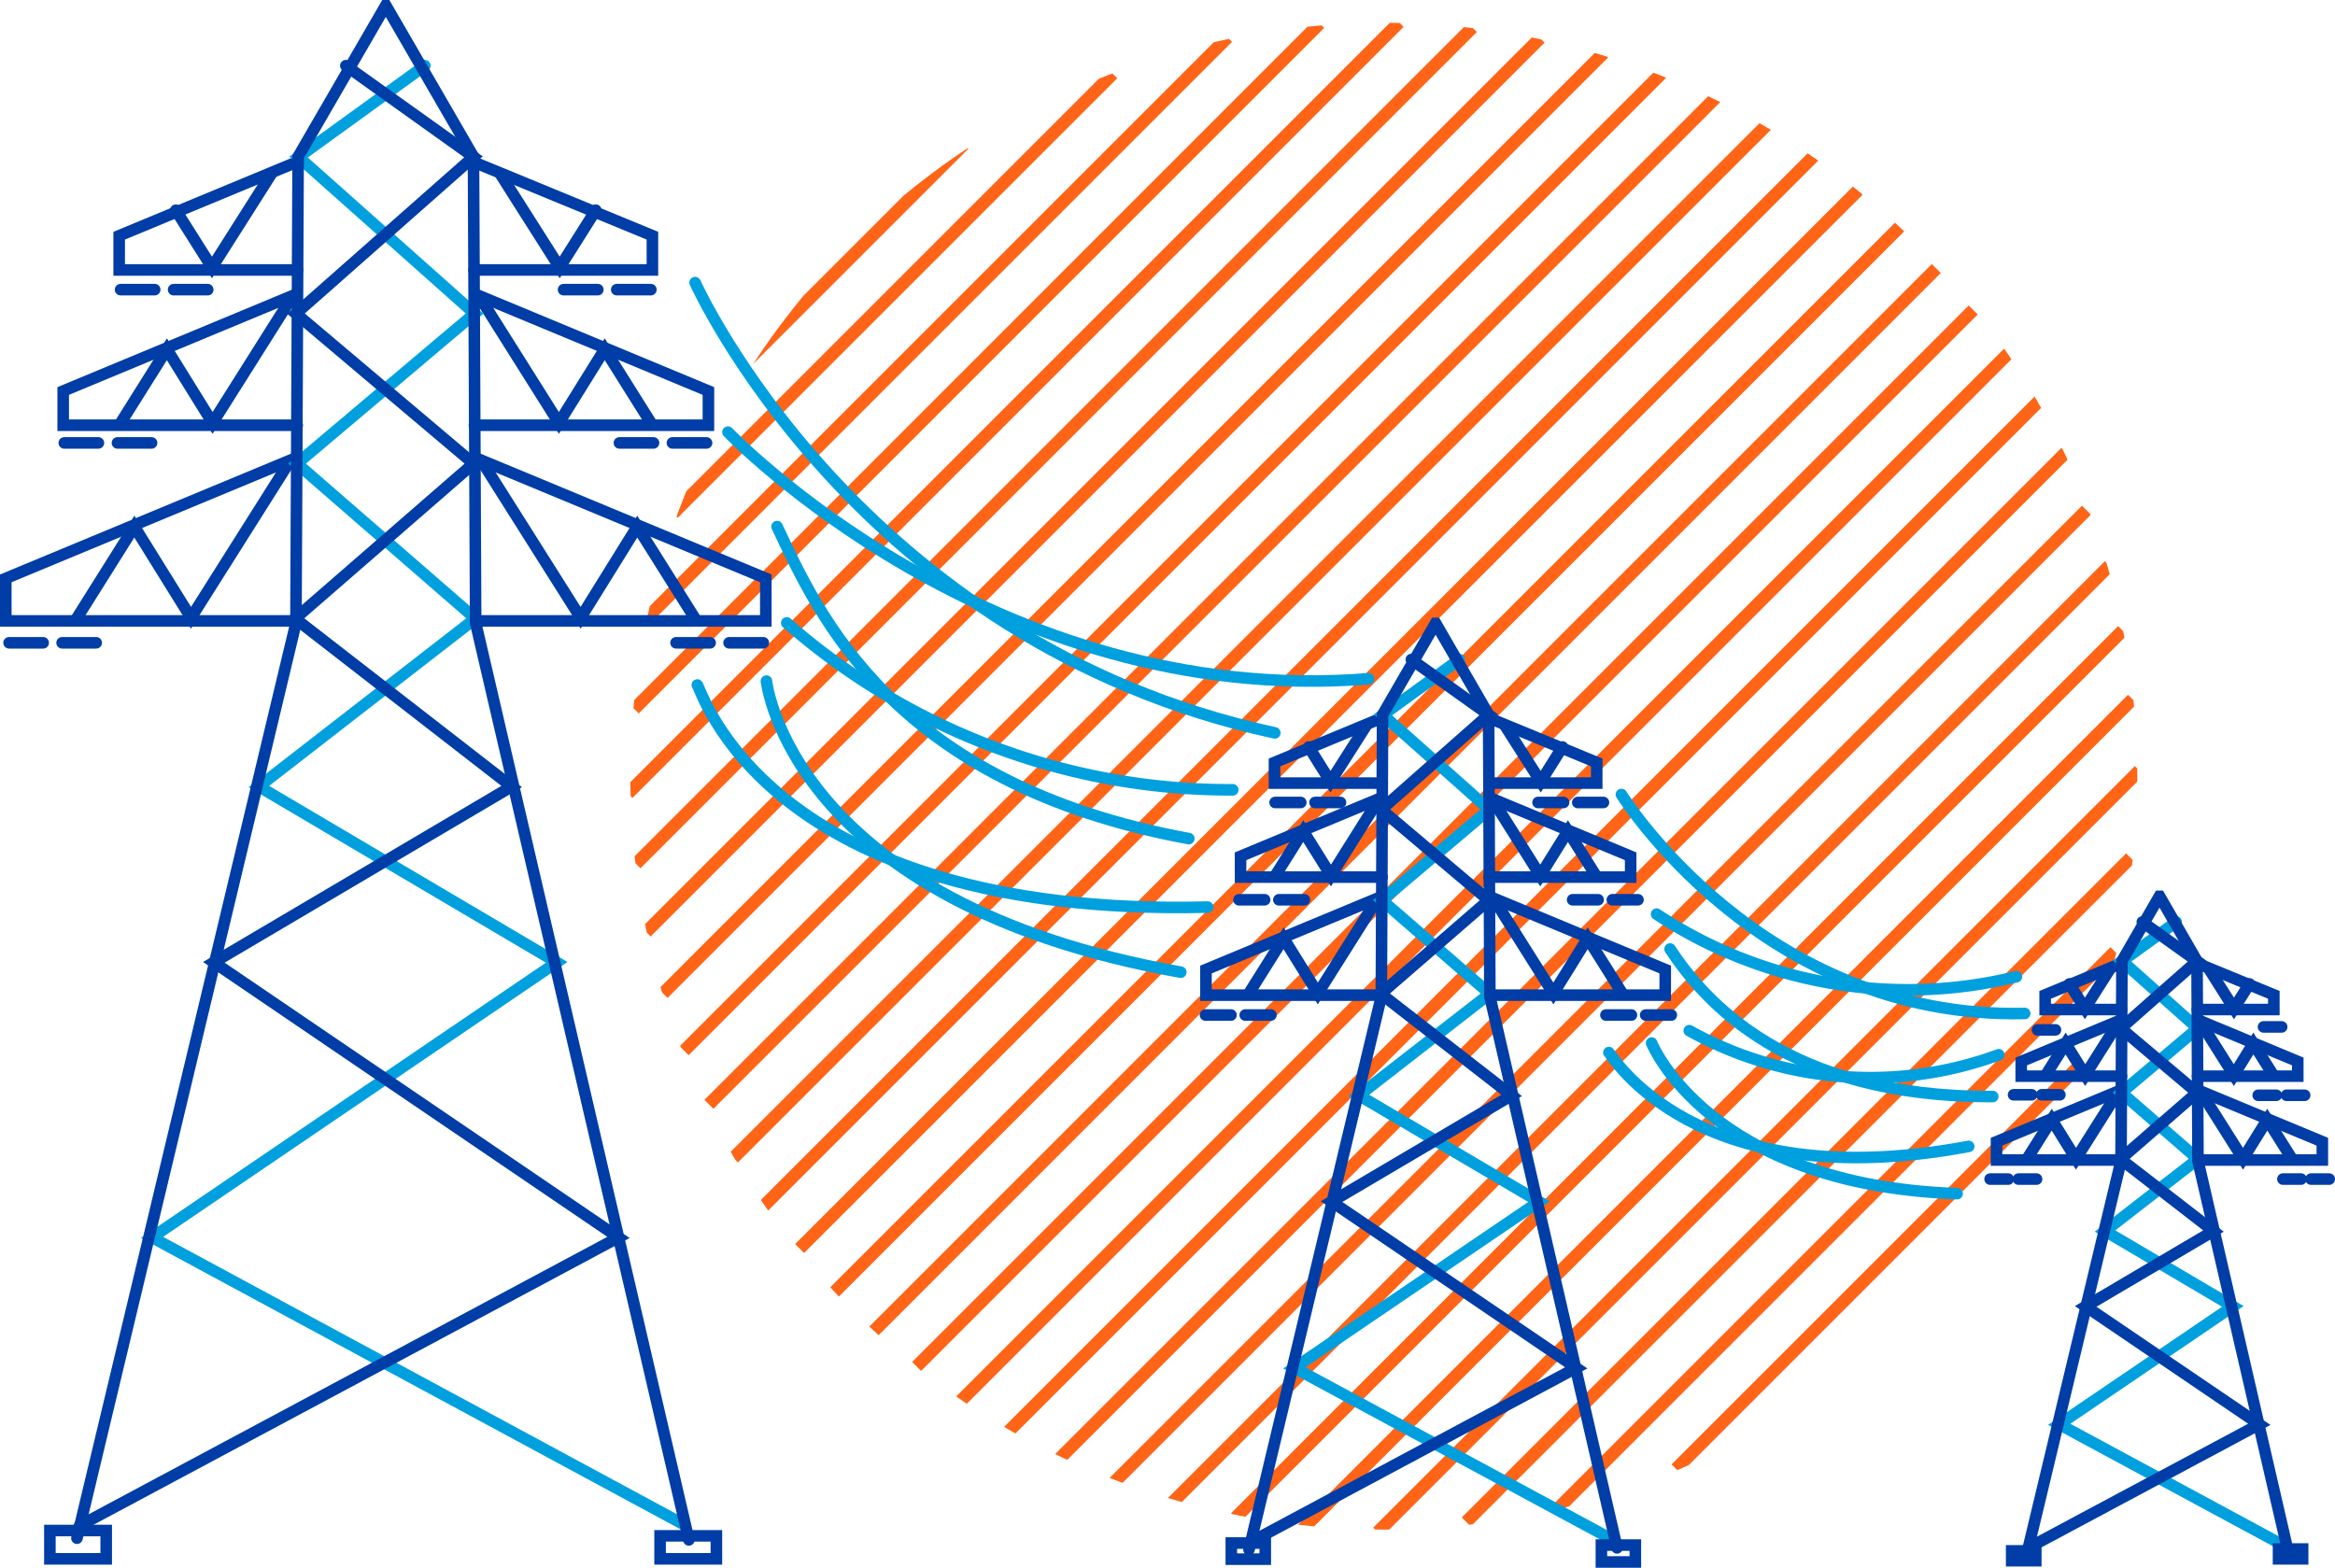 <?xml version="1.0" encoding="UTF-8"?> <svg xmlns="http://www.w3.org/2000/svg" xmlns:xlink="http://www.w3.org/1999/xlink" viewBox="0 0 149.28 100.25"><defs><style>.a,.c,.d,.e{fill:none;}.b{clip-path:url(#a);}.c{stroke:#ff6417;stroke-width:0.81px;}.c,.d,.e{stroke-miterlimit:10;}.d{stroke:#003da6;}.d,.e{stroke-linecap:round;stroke-width:0.74px;}.e{stroke:#00a0df;}</style><clipPath id="a"><circle class="a" cx="88.47" cy="49.63" r="48.17"></circle></clipPath></defs><g class="b"><line class="c" x1="61.62" y1="9.23" x2="47.57" y2="23.28"></line><line class="c" x1="78.48" y1="2.39" x2="41.29" y2="39.58"></line><line class="c" x1="71.14" y1="4.72" x2="43.04" y2="32.82"></line><line class="c" x1="84.37" y1="1.5" x2="40.55" y2="45.33"></line><line class="c" x1="94.13" y1="1.76" x2="40.66" y2="55.23"></line><line class="c" x1="89.45" y1="1.43" x2="40.15" y2="50.73"></line><line class="c" x1="98.46" y1="2.44" x2="41.31" y2="59.59"></line><line class="c" x1="106.22" y1="4.7" x2="43.74" y2="67.18"></line><line class="c" x1="102.53" y1="3.38" x2="42.39" y2="63.52"></line><line class="c" x1="109.71" y1="6.22" x2="45.32" y2="70.61"></line><line class="c" x1="115.96" y1="9.98" x2="48.82" y2="77.12"></line><line class="c" x1="113" y1="7.94" x2="46.89" y2="74.04"></line><line class="c" x1="118.79" y1="12.17" x2="51.12" y2="79.83"></line><line class="c" x1="123.79" y1="17.17" x2="55.84" y2="85.13"></line><line class="c" x1="121.52" y1="14.44" x2="53.28" y2="82.68"></line><line class="c" x1="126.15" y1="19.82" x2="58.6" y2="87.37"></line><line class="c" x1="130.47" y1="25.53" x2="64.37" y2="91.63"></line><line class="c" x1="128.4" y1="22.59" x2="61.43" y2="89.56"></line><line class="c" x1="132.07" y1="28.93" x2="67.68" y2="93.32"></line><line class="c" x1="134.85" y1="36.17" x2="74.8" y2="96.22"></line><line class="c" x1="133.39" y1="32.62" x2="71.2" y2="94.81"></line><line class="c" x1="135.7" y1="40.32" x2="78.99" y2="97.04"></line><line class="c" x1="136.77" y1="49.27" x2="88.08" y2="97.96"></line><line class="c" x1="136.33" y1="44.71" x2="83.26" y2="97.78"></line><line class="c" x1="136.21" y1="54.85" x2="93.74" y2="97.31"></line><line class="c" x1="133.08" y1="67.99" x2="107.15" y2="93.92"></line><line class="c" x1="135.21" y1="60.85" x2="99.4" y2="96.66"></line></g><polyline class="d" points="135.63 61.59 130.75 63.61 130.75 64.55 135.64 64.55"></polyline><polyline class="d" points="132.3 62.91 133.29 64.48 134.92 61.92"></polyline><polyline class="d" points="135.61 65.21 129.22 67.87 129.22 68.81 135.63 68.81"></polyline><polyline class="d" points="135.48 65.3 133.31 68.74 132.06 66.72 130.77 68.77"></polyline><polyline class="d" points="135.57 69.71 127.64 73 127.64 74.17 135.59 74.17"></polyline><polyline class="d" points="135.41 69.83 132.72 74.09 131.17 71.59 129.57 74.13"></polyline><polyline class="e" points="139.13 58.95 135.67 61.45 140.5 65.75 135.63 69.86 140.51 74.11 134.58 78.71 142.75 83.53 131.65 91.07 146.21 98.93"></polyline><polyline class="d" points="146.29 99.24 140.52 74.23 140.46 61.45 138.07 57.31 138.05 57.31 135.66 61.45 135.6 74.23 129.59 99.32"></polyline><polyline class="d" points="140.47 61.59 145.37 63.61 145.37 64.55 140.48 64.55"></polyline><polyline class="d" points="143.81 62.91 142.82 64.48 141.2 61.92"></polyline><polyline class="d" points="140.51 65.21 146.9 67.87 146.9 68.81 140.49 68.81"></polyline><polyline class="d" points="140.64 65.3 142.81 68.74 144.06 66.72 145.35 68.77"></polyline><polyline class="d" points="140.53 74.17 148.47 74.17 148.47 73 140.55 69.71"></polyline><polyline class="d" points="140.71 69.83 143.4 74.09 144.95 71.59 146.55 74.13"></polyline><line class="d" x1="148.91" y1="75.39" x2="147.75" y2="75.39"></line><line class="d" x1="147.11" y1="75.39" x2="145.95" y2="75.39"></line><line class="d" x1="147.34" y1="70.03" x2="146.18" y2="70.03"></line><line class="d" x1="145.53" y1="70.03" x2="144.37" y2="70.03"></line><line class="d" x1="145.87" y1="65.66" x2="144.71" y2="65.66"></line><line class="d" x1="130.2" y1="75.39" x2="129.04" y2="75.39"></line><line class="d" x1="128.39" y1="75.39" x2="127.23" y2="75.39"></line><polyline class="d" points="136.96 58.95 140.46 61.45 135.59 65.75 140.46 69.86 135.57 74.11 141.51 78.71 133.34 83.53 144.44 91.07 129.67 98.97"></polyline><rect class="d" x="128.61" y="99.16" width="1.54" height="0.63"></rect><rect class="d" x="145.67" y="99.04" width="1.54" height="0.63"></rect><line class="d" x1="131.69" y1="70" x2="130.53" y2="70"></line><line class="d" x1="131.41" y1="65.85" x2="130.26" y2="65.85"></line><line class="d" x1="129.89" y1="70" x2="128.73" y2="70"></line><polyline class="d" points="88.36 45.9 81.48 48.75 81.48 50.07 88.37 50.07"></polyline><polyline class="d" points="83.67 47.76 85.06 49.98 87.36 46.37"></polyline><polyline class="d" points="88.33 51 79.31 54.75 79.31 56.08 88.36 56.08"></polyline><polyline class="d" points="88.14 51.13 85.09 55.98 83.32 53.14 81.51 56.02"></polyline><polyline class="d" points="88.27 57.35 77.1 61.99 77.1 63.63 88.3 63.63"></polyline><polyline class="d" points="88.04 57.51 84.25 63.52 82.06 59.99 79.81 63.57"></polyline><polyline class="e" points="93.29 42.17 88.41 45.71 95.21 51.76 88.35 57.56 95.24 63.54 86.88 70.04 98.39 76.83 82.75 87.46 103.27 98.54"></polyline><polyline class="d" points="103.38 98.97 95.25 63.72 95.17 45.7 91.79 39.86 91.77 39.86 88.39 45.7 88.31 63.72 79.85 99.08"></polyline><polyline class="d" points="95.17 45.9 102.08 48.75 102.08 50.07 95.19 50.07"></polyline><polyline class="d" points="99.89 47.76 98.5 49.98 96.2 46.37"></polyline><polyline class="d" points="95.23 51 104.25 54.75 104.25 56.08 95.2 56.08"></polyline><polyline class="d" points="95.42 51.13 98.47 55.98 100.24 53.14 102.05 56.02"></polyline><polyline class="d" points="95.26 63.63 106.46 63.63 106.46 61.99 95.29 57.35"></polyline><polyline class="d" points="95.52 57.51 99.31 63.52 101.5 59.99 103.75 63.57"></polyline><line class="d" x1="106.85" y1="64.9" x2="105.21" y2="64.9"></line><line class="d" x1="104.3" y1="64.9" x2="102.67" y2="64.9"></line><line class="d" x1="81.25" y1="64.9" x2="79.61" y2="64.9"></line><line class="d" x1="78.7" y1="64.9" x2="77.07" y2="64.9"></line><line class="d" x1="104.72" y1="57.53" x2="103.08" y2="57.53"></line><line class="d" x1="102.17" y1="57.53" x2="100.54" y2="57.53"></line><line class="d" x1="83.39" y1="57.53" x2="81.76" y2="57.53"></line><line class="d" x1="80.85" y1="57.53" x2="79.21" y2="57.53"></line><line class="d" x1="102.51" y1="51.31" x2="100.87" y2="51.31"></line><line class="d" x1="99.96" y1="51.31" x2="98.33" y2="51.31"></line><line class="d" x1="85.7" y1="51.31" x2="84.07" y2="51.31"></line><line class="d" x1="83.16" y1="51.31" x2="81.52" y2="51.31"></line><polyline class="d" points="90.23 42.17 95.17 45.7 88.31 51.76 95.17 57.56 88.28 63.54 96.64 70.04 85.13 76.83 100.77 87.46 79.95 98.6"></polyline><rect class="d" x="78.72" y="98.66" width="2.17" height="1.03"></rect><rect class="d" x="102.38" y="98.79" width="2.17" height="1.08"></rect><path class="e" d="M105.59,66.69s3.64,9.08,19.53,9.63"></path><path class="e" d="M103.66,50.8s8.92,14.39,25.78,14"></path><path class="e" d="M106.77,60.68c2.2,3.33,7.5,9.49,20.63,9.43"></path><path class="e" d="M105.91,58.45a29.12,29.12,0,0,0,23,4"></path><path class="e" d="M102.86,67.3c.17.12,5.46,9.29,23,6"></path><path class="e" d="M108,65.9a23.78,23.78,0,0,0,19.78,1.54"></path><path class="e" d="M49,43.55s1.5,14.16,26.49,18.61"></path><path class="e" d="M44.44,18.07s10.32,23,37.06,28.79"></path><path class="e" d="M49.68,33.67C52.29,39.21,57.06,50.13,76,53.62"></path><path class="e" d="M46.54,27.63S63.44,45.32,87.49,43.4"></path><path class="e" d="M44.58,43.8C44.83,44,48.9,58.67,77.21,58"></path><path class="e" d="M50.3,39.83A43,43,0,0,0,78.81,50.5"></path><polyline class="d" points="19 10.35 7.62 15.07 7.62 17.26 19.02 17.26"></polyline><polyline class="d" points="11.24 13.44 13.55 17.1 17.34 11.13"></polyline><line class="d" x1="7.71" y1="18.52" x2="9.89" y2="18.52"></line><line class="d" x1="11.1" y1="18.52" x2="13.28" y2="18.52"></line><line class="d" x1="36.03" y1="18.52" x2="38.22" y2="18.52"></line><line class="d" x1="39.43" y1="18.52" x2="41.61" y2="18.52"></line><polyline class="d" points="18.96 18.8 4.04 25 4.04 27.19 19 27.19"></polyline><polyline class="d" points="18.65 19.02 13.59 27.04 10.67 22.33 7.67 27.11"></polyline><polyline class="d" points="18.86 29.3 0.37 36.98 0.37 39.7 18.91 39.7"></polyline><polyline class="d" points="18.48 29.57 12.21 39.5 8.59 33.67 4.87 39.59"></polyline><polyline class="e" points="27.16 4.2 19.09 10.04 30.34 20.05 18.99 29.64 30.39 39.55 16.55 50.29 35.59 61.53 9.72 79.12 43.67 97.45"></polyline><polyline class="d" points="44.04 98.46 30.41 39.84 30.27 10.02 24.68 0.37 24.65 0.37 19.06 10.02 18.92 39.84 4.92 98.35"></polyline><polyline class="d" points="30.28 10.36 41.71 15.07 41.71 17.26 30.3 17.26"></polyline><polyline class="d" points="38.09 13.44 35.78 17.1 31.99 11.13"></polyline><polyline class="d" points="30.37 18.8 45.29 25 45.29 27.19 30.33 27.19"></polyline><polyline class="d" points="30.68 19.02 35.73 27.04 38.66 22.33 41.66 27.11"></polyline><polyline class="d" points="30.42 39.7 48.96 39.7 48.96 36.98 30.47 29.3"></polyline><polyline class="d" points="30.85 29.57 37.12 39.5 40.74 33.67 44.46 39.59"></polyline><polyline class="d" points="22.11 4.2 30.27 10.03 18.92 20.05 30.27 29.64 18.87 39.55 32.71 50.29 13.67 61.53 39.54 79.12 5.09 97.55"></polyline><rect class="d" x="3.19" y="97.86" width="3.6" height="1.81"></rect><rect class="d" x="42.2" y="98.2" width="3.6" height="1.47"></rect><line class="d" x1="39.6" y1="28.32" x2="41.78" y2="28.32"></line><line class="d" x1="42.99" y1="28.32" x2="45.17" y2="28.32"></line><line class="d" x1="4.11" y1="28.32" x2="6.29" y2="28.32"></line><line class="d" x1="7.51" y1="28.32" x2="9.69" y2="28.32"></line><line class="d" x1="0.58" y1="41.1" x2="2.76" y2="41.1"></line><line class="d" x1="3.97" y1="41.1" x2="6.15" y2="41.1"></line><line class="d" x1="43.22" y1="41.1" x2="45.4" y2="41.1"></line><line class="d" x1="46.61" y1="41.1" x2="48.8" y2="41.1"></line></svg> 
